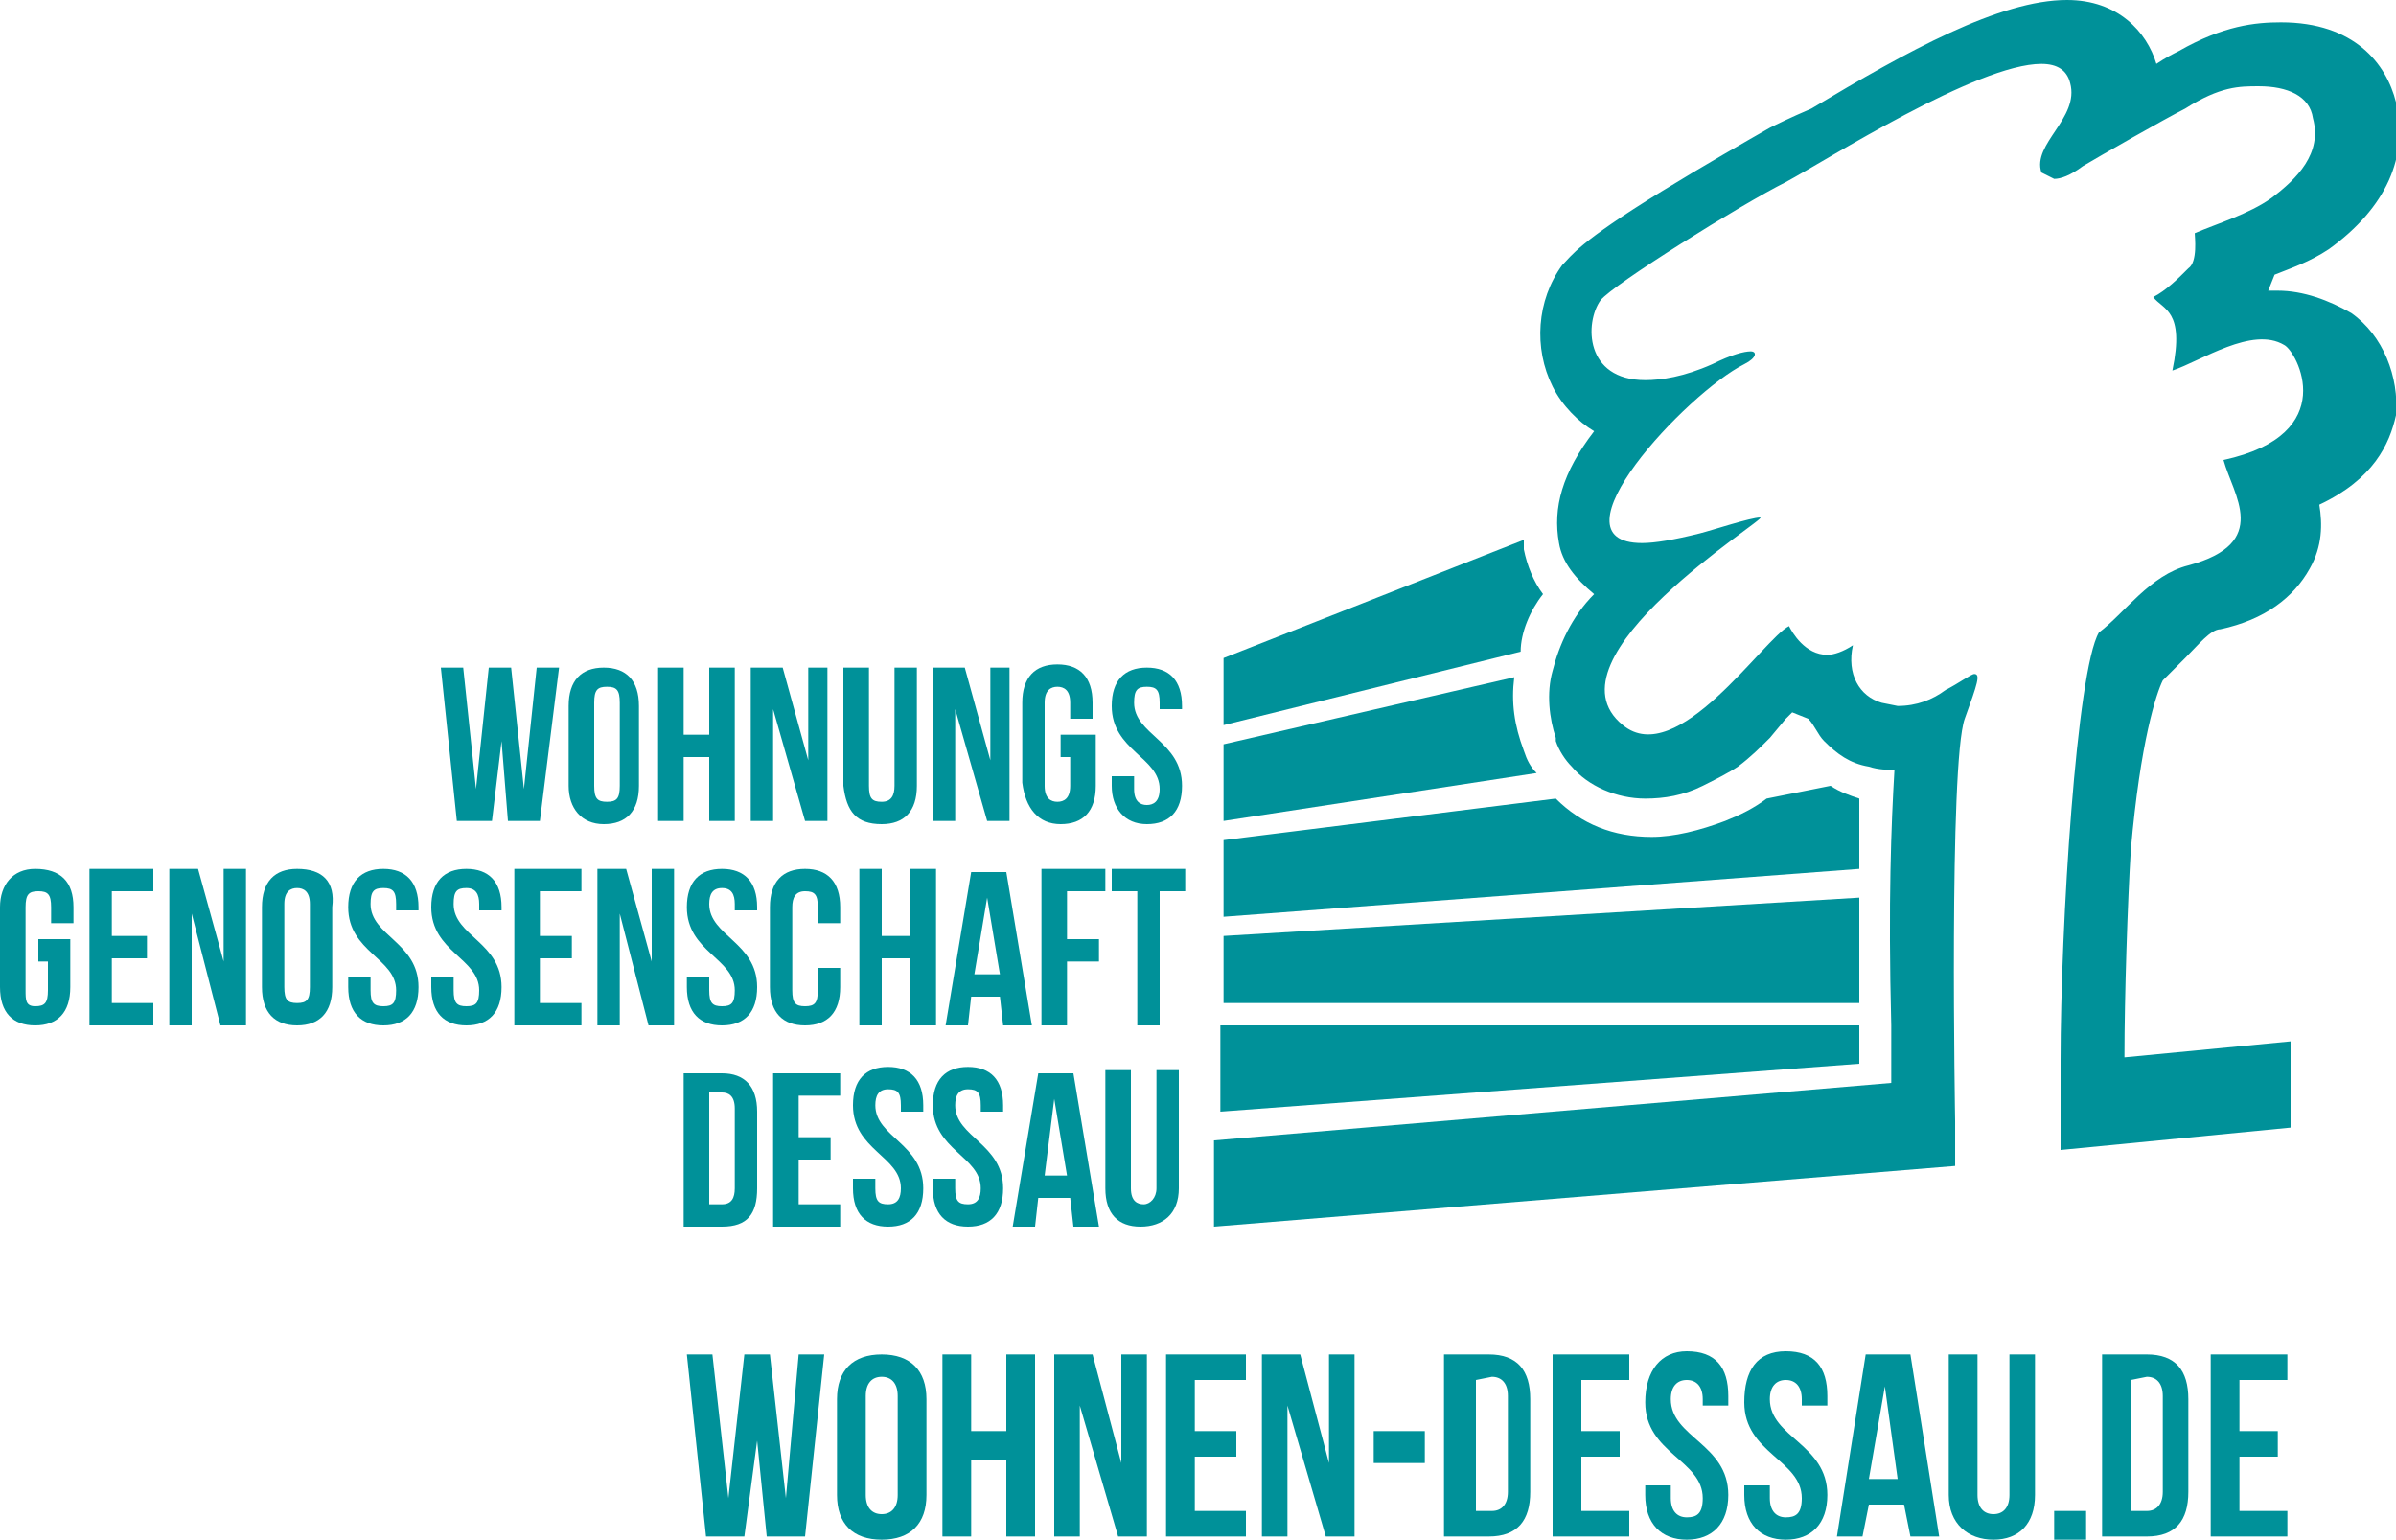 <?xml version="1.0" encoding="utf-8"?>
<!-- Generator: $$$/GeneralStr/196=Adobe Illustrator 27.6.0, SVG Export Plug-In . SVG Version: 6.00 Build 0)  -->
<svg version="1.1" id="Ebene_1" xmlns="http://www.w3.org/2000/svg" xmlns:xlink="http://www.w3.org/1999/xlink" x="0px" y="0px"
	 viewBox="0 0 75 48.2" style="enable-background:new 0 0 75 48.2;" xml:space="preserve">
<style type="text/css">
	.st0{clip-path:url(#SVGID_00000093878137365239512120000016551311955926459279_);}
	.st1{fill:#009199;}
	.st2{fill:none;}
	.st3{clip-path:url(#SVGID_00000143594666514859238630000018231705414167447451_);}
	.st4{clip-path:url(#SVGID_00000045602783101734748700000005440733922154928772_);}
	.st5{clip-path:url(#SVGID_00000010286255866813458720000010692423436525200563_);}
	.st6{clip-path:url(#SVGID_00000132069718111742403720000001729853842200183484_);}
	.st7{clip-path:url(#SVGID_00000054243500785015920850000001169336406953294759_);}
	.st8{clip-path:url(#SVGID_00000171700296515863863350000001074010481855738243_);}
	.st9{clip-path:url(#SVGID_00000069360453375697623120000016937178629814017937_);}
	.st10{clip-path:url(#SVGID_00000136400983855310212580000012492683735978245253_);}
	.st11{clip-path:url(#SVGID_00000165943190762200812240000007905056753809368962_);}
	.st12{clip-path:url(#SVGID_00000061463682551848014700000011002412339078895243_);}
	.st13{clip-path:url(#SVGID_00000106868244428736778040000001025332069380309642_);}
	.st14{clip-path:url(#SVGID_00000171692778876966444660000001116715227489847445_);}
</style>
<g>
	<defs>
		<rect id="SVGID_1_" y="0" width="75" height="48.2"/>
	</defs>
	<clipPath id="SVGID_00000127031865778065202420000013969375744713044150_">
		<use xlink:href="#SVGID_1_"  style="overflow:visible;"/>
	</clipPath>
	<g style="clip-path:url(#SVGID_00000127031865778065202420000013969375744713044150_);">
		<path class="st1" d="M73.6,9.8c-0.7-0.4-1.5-0.7-2.3-0.7h-0.3l0.2-0.5c0.5-0.2,1.1-0.4,1.7-0.8l0,0l0,0c1.8-1.3,2.5-2.9,2.1-4.6
			c-0.3-1.2-1.3-2.5-3.6-2.5h0c-0.8,0-1.8,0.1-3.2,0.9c-0.2,0.1-0.4,0.2-0.7,0.4l0,0c-0.3-1-1.2-2-2.8-2c-2.1,0-5,1.6-8,3.4
			C56,3.7,55.6,3.9,55.4,4c-0.7,0.4-2.1,1.2-3.4,2c-2.6,1.6-2.8,2-3.1,2.3c-0.8,1.1-0.9,2.6-0.3,3.8c0.3,0.6,0.8,1.1,1.3,1.4
			c-1,1.3-1.3,2.4-1.1,3.5c0.1,0.6,0.5,1.1,1.1,1.6c-0.7,0.7-1.1,1.6-1.3,2.4c-0.2,0.7-0.1,1.5,0.1,2.1l0,0.1
			c0.1,0.3,0.3,0.6,0.5,0.8c0.5,0.6,1.4,1,2.3,1c0.6,0,1.2-0.1,1.8-0.4c0.4-0.2,0.8-0.4,1.1-0.6c0.4-0.3,0.7-0.6,1-0.9l0.5-0.6
			l0.2-0.2l0.5,0.2c0.2,0.2,0.3,0.5,0.5,0.7c0.4,0.4,0.8,0.7,1.4,0.8c0.3,0.1,0.6,0.1,0.8,0.1c-0.1,1.7-0.2,4.1-0.1,8v1v0.8
			l-21.2,1.8v2.7l23.2-1.9l0-1.4c0,0-0.2-11.2,0.3-12.6c0.4-1.1,0.5-1.4,0.3-1.4c-0.1,0-0.5,0.3-0.9,0.5c-0.4,0.3-0.9,0.5-1.5,0.5
			l-0.5-0.1c-0.7-0.2-1.1-0.9-0.9-1.8c-0.3,0.2-0.6,0.3-0.8,0.3c-0.7,0-1.1-0.7-1.2-0.9c-0.8,0.4-3.5,4.5-5.2,3.1
			c-2.6-2.1,4.6-6.5,4.3-6.5c-0.3,0-1.5,0.4-1.9,0.5c-0.8,0.2-1.4,0.3-1.8,0.3c-3,0,1.4-4.7,3.2-5.6c0.4-0.2,0.4-0.4,0.2-0.4
			c-0.2,0-0.6,0.1-1.2,0.4c-0.9,0.4-1.6,0.5-2.1,0.5c-1.9,0-1.9-1.8-1.4-2.5c0.4-0.5,4.4-3,5.8-3.7c1.3-0.7,6-3.7,8-3.7
			c0.5,0,0.8,0.2,0.9,0.6c0.3,1.1-1.2,1.9-0.9,2.8l0.4,0.2c0.2,0,0.5-0.1,0.9-0.4c0.5-0.3,2.6-1.5,3.2-1.8c1.1-0.7,1.7-0.7,2.3-0.7
			h0c0.9,0,1.6,0.3,1.7,1c0.3,1.1-0.5,1.9-1.3,2.5c-0.7,0.5-1.7,0.8-2.4,1.1c0,0.1,0.1,0.9-0.2,1.1c-0.3,0.3-0.7,0.7-1.1,0.9
			c0.3,0.4,1,0.4,0.6,2.3c0.9-0.3,2.5-1.4,3.5-0.8c0.4,0.2,1.8,2.8-1.9,3.6c0.3,1.1,1.5,2.6-1.1,3.3c-1.2,0.3-2,1.5-2.8,2.1
			C65,21,64.5,29,64.5,33.2l0,0v0.3c0,0.5,0,0.9,0,1.3V36l7.2-0.7v-2.7l-5.2,0.5c0-1.9,0.1-4.9,0.2-6.5c0.3-3.4,0.8-4.9,1-5.3
			c0.2-0.2,0.5-0.5,0.7-0.7c0.4-0.4,0.8-0.9,1.1-0.9c1.4-0.3,2.3-1,2.8-1.9c0.4-0.7,0.4-1.4,0.3-2c1.7-0.8,2.2-1.9,2.4-2.8
			C75.1,11.8,74.6,10.5,73.6,9.8"/>
	</g>
</g>
<polygon class="st1" points="58.2,33 58.2,32.5 58.2,32.1 38.2,32.1 38.2,34.8 58.2,33.3 "/>
<rect y="0" class="st2" width="75" height="48.2"/>
<g>
	<path class="st1" d="M38.3,29.3v2.1h19.9c0-1.3,0-2.4,0-3.3C58.2,28.1,38.3,29.3,38.3,29.3z"/>
	<path class="st1" d="M58.2,25c-0.3-0.1-0.6-0.2-0.9-0.4l-2,0.4c-0.4,0.3-0.8,0.5-1.3,0.7c-0.8,0.3-1.6,0.5-2.3,0.5
		c-1.2,0-2.2-0.4-3-1.2l-10.4,1.3v2.4l19.9-1.5C58.2,26.4,58.2,25.6,58.2,25"/>
	<path class="st1" d="M47.7,23.5L47.7,23.5L47.7,23.5c-0.3-0.8-0.4-1.5-0.3-2.3l-9.1,2.1v2.4l9.8-1.5C47.9,24,47.8,23.8,47.7,23.5"
		/>
	<path class="st1" d="M48.3,18.6c-0.3-0.4-0.5-0.9-0.6-1.4l0-0.3l-9.4,3.7v2.1l9.3-2.3C47.6,19.8,47.9,19.1,48.3,18.6"/>
</g>
<polygon class="st1" points="17.5,20.9 16.8,20.9 16.4,24.7 16,20.9 15.3,20.9 14.9,24.7 14.5,20.9 13.8,20.9 14.3,25.7 15.4,25.7 
	15.7,23.2 15.9,25.7 16.9,25.7 "/>
<g>
	<defs>
		<rect id="SVGID_00000111152555519615850770000002432720980690875785_" y="0" width="75" height="48.2"/>
	</defs>
	<clipPath id="SVGID_00000093887345485930792480000014818408819115273890_">
		<use xlink:href="#SVGID_00000111152555519615850770000002432720980690875785_"  style="overflow:visible;"/>
	</clipPath>
	<g style="clip-path:url(#SVGID_00000093887345485930792480000014818408819115273890_);">
		<path class="st1" d="M18.6,22c0-0.4,0.1-0.5,0.4-0.5s0.4,0.1,0.4,0.5v2.6c0,0.4-0.1,0.5-0.4,0.5s-0.4-0.1-0.4-0.5V22z M18.9,25.8
			c0.7,0,1.1-0.4,1.1-1.2v-2.5c0-0.8-0.4-1.2-1.1-1.2s-1.1,0.4-1.1,1.2v2.5C17.8,25.3,18.2,25.8,18.9,25.8"/>
	</g>
</g>
<polygon class="st1" points="21.4,23.7 22.2,23.7 22.2,25.7 23,25.7 23,20.9 22.2,20.9 22.2,23 21.4,23 21.4,20.9 20.6,20.9 
	20.6,25.7 21.4,25.7 "/>
<polygon class="st1" points="24.2,22.2 25.2,25.7 25.9,25.7 25.9,20.9 25.3,20.9 25.3,23.8 24.5,20.9 23.5,20.9 23.5,25.7 
	24.2,25.7 "/>
<g>
	<defs>
		<rect id="SVGID_00000015318807578882171500000000190415407809823622_" y="0" width="75" height="48.2"/>
	</defs>
	<clipPath id="SVGID_00000110429118761336629340000012923573009497166779_">
		<use xlink:href="#SVGID_00000015318807578882171500000000190415407809823622_"  style="overflow:visible;"/>
	</clipPath>
	<g style="clip-path:url(#SVGID_00000110429118761336629340000012923573009497166779_);">
		<path class="st1" d="M27.6,25.8c0.7,0,1.1-0.4,1.1-1.2v-3.7H28v3.7c0,0.3-0.1,0.5-0.4,0.5s-0.4-0.1-0.4-0.5v-3.7h-0.8v3.7
			C26.5,25.4,26.8,25.8,27.6,25.8"/>
	</g>
</g>
<polygon class="st1" points="29.9,22.2 30.9,25.7 31.6,25.7 31.6,20.9 31,20.9 31,23.8 30.2,20.9 29.2,20.9 29.2,25.7 29.9,25.7 "/>
<rect y="0" class="st2" width="75" height="48.2"/>
<g>
	<path class="st1" d="M33.2,25.8c0.7,0,1.1-0.4,1.1-1.2V23h-1.1v0.7h0.3v0.9c0,0.4-0.2,0.5-0.4,0.5s-0.4-0.1-0.4-0.5V22
		c0-0.4,0.2-0.5,0.4-0.5s0.4,0.1,0.4,0.5v0.5h0.7v-0.5c0-0.8-0.4-1.2-1.1-1.2s-1.1,0.4-1.1,1.2v2.5C32.1,25.3,32.5,25.8,33.2,25.8"
		/>
	<path class="st1" d="M35.9,25.8c0.7,0,1.1-0.4,1.1-1.2c0-1.4-1.5-1.6-1.5-2.6c0-0.4,0.1-0.5,0.4-0.5s0.4,0.1,0.4,0.5v0.2H37v-0.1
		c0-0.8-0.4-1.2-1.1-1.2s-1.1,0.4-1.1,1.2c0,1.4,1.5,1.6,1.5,2.6c0,0.4-0.2,0.5-0.4,0.5s-0.4-0.1-0.4-0.5v-0.4h-0.7v0.3
		C34.8,25.3,35.2,25.8,35.9,25.8"/>
	<path class="st1" d="M1.1,27.2c-0.7,0-1.1,0.5-1.1,1.2v2.5c0,0.8,0.4,1.2,1.1,1.2s1.1-0.4,1.1-1.2v-1.5H1.2v0.7h0.3V31
		c0,0.4-0.1,0.5-0.4,0.5S0.8,31.3,0.8,31v-2.6c0-0.4,0.1-0.5,0.4-0.5s0.4,0.1,0.4,0.5v0.5h0.7v-0.5C2.3,27.6,1.9,27.2,1.1,27.2"/>
</g>
<polygon class="st1" points="2.8,32.1 4.8,32.1 4.8,31.4 3.5,31.4 3.5,30 4.6,30 4.6,29.3 3.5,29.3 3.5,27.9 4.8,27.9 4.8,27.2 
	2.8,27.2 "/>
<polygon class="st1" points="7,30.1 6.2,27.2 5.3,27.2 5.3,32.1 6,32.1 6,28.6 6.9,32.1 7.7,32.1 7.7,27.2 7,27.2 "/>
<g>
	<defs>
		<rect id="SVGID_00000039844225100746724540000017362669424454110600_" y="0" width="75" height="48.2"/>
	</defs>
	<clipPath id="SVGID_00000146501642312906641020000013431597700518548409_">
		<use xlink:href="#SVGID_00000039844225100746724540000017362669424454110600_"  style="overflow:visible;"/>
	</clipPath>
	<g style="clip-path:url(#SVGID_00000146501642312906641020000013431597700518548409_);">
		<path class="st1" d="M9.7,30.9c0,0.4-0.1,0.5-0.4,0.5s-0.4-0.1-0.4-0.5v-2.6c0-0.4,0.2-0.5,0.4-0.5s0.4,0.1,0.4,0.5V30.9z
			 M9.3,27.2c-0.7,0-1.1,0.4-1.1,1.2v2.5c0,0.8,0.4,1.2,1.1,1.2s1.1-0.4,1.1-1.2v-2.5C10.5,27.6,10.1,27.2,9.3,27.2"/>
		<path class="st1" d="M11.6,28.3c0-0.4,0.1-0.5,0.4-0.5s0.4,0.1,0.4,0.5v0.2h0.7v-0.1c0-0.8-0.4-1.2-1.1-1.2s-1.1,0.4-1.1,1.2
			c0,1.4,1.5,1.6,1.5,2.6c0,0.4-0.1,0.5-0.4,0.5s-0.4-0.1-0.4-0.5v-0.4h-0.7v0.3c0,0.8,0.4,1.2,1.1,1.2s1.1-0.4,1.1-1.2
			C13.1,29.5,11.6,29.3,11.6,28.3"/>
		<path class="st1" d="M14.2,28.3c0-0.4,0.1-0.5,0.4-0.5S15,28,15,28.3v0.2h0.7v-0.1c0-0.8-0.4-1.2-1.1-1.2s-1.1,0.4-1.1,1.2
			c0,1.4,1.5,1.6,1.5,2.6c0,0.4-0.1,0.5-0.4,0.5s-0.4-0.1-0.4-0.5v-0.4h-0.7v0.3c0,0.8,0.4,1.2,1.1,1.2s1.1-0.4,1.1-1.2
			C15.7,29.5,14.2,29.3,14.2,28.3"/>
	</g>
</g>
<polygon class="st1" points="16.1,32.1 18.2,32.1 18.2,31.4 16.9,31.4 16.9,30 17.9,30 17.9,29.3 16.9,29.3 16.9,27.9 18.2,27.9 
	18.2,27.2 16.1,27.2 "/>
<polygon class="st1" points="20.4,30.1 19.6,27.2 18.7,27.2 18.7,32.1 19.4,32.1 19.4,28.6 20.3,32.1 21.1,32.1 21.1,27.2 
	20.4,27.2 "/>
<g>
	<defs>
		<rect id="SVGID_00000003073090819820379270000014348347844031229598_" y="0" width="75" height="48.2"/>
	</defs>
	<clipPath id="SVGID_00000060713637178846244350000017147292002148545693_">
		<use xlink:href="#SVGID_00000003073090819820379270000014348347844031229598_"  style="overflow:visible;"/>
	</clipPath>
	<g style="clip-path:url(#SVGID_00000060713637178846244350000017147292002148545693_);">
		<path class="st1" d="M21.5,28.4c0,1.4,1.5,1.6,1.5,2.6c0,0.4-0.1,0.5-0.4,0.5s-0.4-0.1-0.4-0.5v-0.4h-0.7v0.3
			c0,0.8,0.4,1.2,1.1,1.2s1.1-0.4,1.1-1.2c0-1.4-1.5-1.6-1.5-2.6c0-0.3,0.1-0.5,0.4-0.5S23,28,23,28.3v0.2h0.7v-0.1
			c0-0.8-0.4-1.2-1.1-1.2S21.5,27.6,21.5,28.4"/>
		<path class="st1" d="M24.1,28.4v2.5c0,0.8,0.4,1.2,1.1,1.2s1.1-0.4,1.1-1.2v-0.6h-0.7V31c0,0.4-0.1,0.5-0.4,0.5s-0.4-0.1-0.4-0.5
			v-2.6c0-0.3,0.1-0.5,0.4-0.5s0.4,0.1,0.4,0.5v0.5h0.7v-0.5c0-0.8-0.4-1.2-1.1-1.2S24.1,27.6,24.1,28.4"/>
	</g>
</g>
<polygon class="st1" points="29.3,32.1 29.3,27.2 28.5,27.2 28.5,29.3 27.6,29.3 27.6,27.2 26.9,27.2 26.9,32.1 27.6,32.1 27.6,30 
	28.5,30 28.5,32.1 "/>
<path class="st1" d="M30.5,30.5l0.4-2.4l0.4,2.4C31.3,30.5,30.5,30.5,30.5,30.5z M32.3,32.1l-0.8-4.8h-1.1l-0.8,4.8h0.7l0.1-0.9h0.9
	l0.1,0.9H32.3L32.3,32.1z"/>
<polygon class="st1" points="34.6,27.9 34.6,27.2 32.6,27.2 32.6,32.1 33.4,32.1 33.4,30.1 34.4,30.1 34.4,29.4 33.4,29.4 
	33.4,27.9 "/>
<polygon class="st1" points="36.3,32.1 36.3,27.9 37.1,27.9 37.1,27.2 34.8,27.2 34.8,27.9 35.6,27.9 35.6,32.1 "/>
<g>
	<defs>
		<rect id="SVGID_00000178188113838754526590000008527851362675572927_" y="0" width="75" height="48.2"/>
	</defs>
	<clipPath id="SVGID_00000101095887635732871160000013258146049548751240_">
		<use xlink:href="#SVGID_00000178188113838754526590000008527851362675572927_"  style="overflow:visible;"/>
	</clipPath>
	<g style="clip-path:url(#SVGID_00000101095887635732871160000013258146049548751240_);">
		<path class="st1" d="M23,37.2c0,0.3-0.1,0.5-0.4,0.5h-0.4v-3.5h0.4c0.2,0,0.4,0.1,0.4,0.5V37.2z M22.6,33.6h-1.2v4.8h1.2
			c0.8,0,1.1-0.4,1.1-1.2v-2.4C23.7,34,23.3,33.6,22.6,33.6"/>
	</g>
</g>
<polygon class="st1" points="26.3,34.3 26.3,33.6 24.2,33.6 24.2,38.4 26.3,38.4 26.3,37.7 25,37.7 25,36.3 26,36.3 26,35.6 
	25,35.6 25,34.3 "/>
<g>
	<defs>
		<rect id="SVGID_00000146467283568801571100000016500648960194568853_" y="0" width="75" height="48.2"/>
	</defs>
	<clipPath id="SVGID_00000096749089987711341070000006294873912466100107_">
		<use xlink:href="#SVGID_00000146467283568801571100000016500648960194568853_"  style="overflow:visible;"/>
	</clipPath>
	<g style="clip-path:url(#SVGID_00000096749089987711341070000006294873912466100107_);">
		<path class="st1" d="M28.9,37.2c0-1.4-1.5-1.6-1.5-2.6c0-0.3,0.1-0.5,0.4-0.5s0.4,0.1,0.4,0.5v0.2h0.7v-0.2c0-0.8-0.4-1.2-1.1-1.2
			s-1.1,0.4-1.1,1.2c0,1.4,1.5,1.6,1.5,2.6c0,0.3-0.1,0.5-0.4,0.5s-0.4-0.1-0.4-0.5v-0.3h-0.7v0.3c0,0.8,0.4,1.2,1.1,1.2
			S28.9,38,28.9,37.2"/>
		<path class="st1" d="M30.3,38.4c0.7,0,1.1-0.4,1.1-1.2c0-1.4-1.5-1.6-1.5-2.6c0-0.3,0.1-0.5,0.4-0.5s0.4,0.1,0.4,0.5v0.2h0.7v-0.2
			c0-0.8-0.4-1.2-1.1-1.2s-1.1,0.4-1.1,1.2c0,1.4,1.5,1.6,1.5,2.6c0,0.3-0.1,0.5-0.4,0.5s-0.4-0.1-0.4-0.5v-0.3h-0.7v0.3
			C29.2,38,29.6,38.4,30.3,38.4"/>
	</g>
</g>
<path class="st1" d="M33,34.4l0.4,2.4h-0.7L33,34.4L33,34.4z M33.5,37.5l0.1,0.9h0.8l-0.8-4.8h-1.1l-0.8,4.8h0.7l0.1-0.9H33.5
	L33.5,37.5z"/>
<g>
	<defs>
		<rect id="SVGID_00000173865862465381343560000007186502297676864140_" y="0" width="75" height="48.2"/>
	</defs>
	<clipPath id="SVGID_00000005956002525282399870000001634470681332532909_">
		<use xlink:href="#SVGID_00000173865862465381343560000007186502297676864140_"  style="overflow:visible;"/>
	</clipPath>
	<g style="clip-path:url(#SVGID_00000005956002525282399870000001634470681332532909_);">
		<path class="st1" d="M36.9,37.2v-3.7h-0.7v3.7c0,0.3-0.2,0.5-0.4,0.5s-0.4-0.1-0.4-0.5v-3.7h-0.8v3.7c0,0.8,0.4,1.2,1.1,1.2
			S36.9,38,36.9,37.2"/>
	</g>
</g>
<polygon class="st1" points="25,42.4 24.6,46.9 24.1,42.4 23.3,42.4 22.8,46.9 22.3,42.4 21.5,42.4 22.1,48.1 23.3,48.1 23.7,45.1 
	24,48.1 25.2,48.1 25.8,42.4 "/>
<g>
	<defs>
		<rect id="SVGID_00000026857553084853280230000005988522573853166750_" y="0" width="75" height="48.2"/>
	</defs>
	<clipPath id="SVGID_00000175287051465500314100000017981393076165253016_">
		<use xlink:href="#SVGID_00000026857553084853280230000005988522573853166750_"  style="overflow:visible;"/>
	</clipPath>
	<g style="clip-path:url(#SVGID_00000175287051465500314100000017981393076165253016_);">
		<path class="st1" d="M27.1,46.8c0,0.4,0.2,0.6,0.5,0.6s0.5-0.2,0.5-0.6v-3.1c0-0.4-0.2-0.6-0.5-0.6s-0.5,0.2-0.5,0.6V46.8z
			 M26.2,43.8c0-0.9,0.5-1.4,1.4-1.4s1.4,0.5,1.4,1.4v3c0,0.9-0.5,1.4-1.4,1.4s-1.4-0.5-1.4-1.4V43.8z"/>
	</g>
</g>
<polygon class="st1" points="31.5,42.4 31.5,44.8 30.4,44.8 30.4,42.4 29.5,42.4 29.5,48.1 30.4,48.1 30.4,45.7 31.5,45.7 
	31.5,48.1 32.4,48.1 32.4,42.4 "/>
<polygon class="st1" points="35.1,42.4 35.1,45.8 34.2,42.4 33,42.4 33,48.1 33.8,48.1 33.8,44 35,48.1 35.9,48.1 35.9,42.4 "/>
<polygon class="st1" points="36.5,42.4 36.5,48.1 39,48.1 39,47.3 37.4,47.3 37.4,45.6 38.7,45.6 38.7,44.8 37.4,44.8 37.4,43.2 
	39,43.2 39,42.4 "/>
<polygon class="st1" points="41.6,42.4 41.6,45.8 40.7,42.4 39.5,42.4 39.5,48.1 40.3,48.1 40.3,44 41.5,48.1 42.4,48.1 42.4,42.4 
	"/>
<rect x="43" y="44.8" class="st1" width="1.6" height="1"/>
<g>
	<defs>
		<rect id="SVGID_00000016766655466785292120000000835673710959092379_" y="0" width="75" height="48.2"/>
	</defs>
	<clipPath id="SVGID_00000144314190256606422190000007104012563600385459_">
		<use xlink:href="#SVGID_00000016766655466785292120000000835673710959092379_"  style="overflow:visible;"/>
	</clipPath>
	<g style="clip-path:url(#SVGID_00000144314190256606422190000007104012563600385459_);">
		<path class="st1" d="M46.2,43.2v4.1h0.5c0.3,0,0.5-0.2,0.5-0.6v-3c0-0.4-0.2-0.6-0.5-0.6L46.2,43.2L46.2,43.2z M45.2,42.4h1.4
			c0.9,0,1.3,0.5,1.3,1.4v2.9c0,0.9-0.4,1.4-1.3,1.4h-1.4V42.4z"/>
	</g>
</g>
<polygon class="st1" points="48.6,42.4 48.6,48.1 51,48.1 51,47.3 49.5,47.3 49.5,45.6 50.7,45.6 50.7,44.8 49.5,44.8 49.5,43.2 
	51,43.2 51,42.4 "/>
<g>
	<defs>
		<rect id="SVGID_00000039124495008527843600000002072118445700046475_" y="0" width="75" height="48.2"/>
	</defs>
	<clipPath id="SVGID_00000163765526111311002000000002026811536776294057_">
		<use xlink:href="#SVGID_00000039124495008527843600000002072118445700046475_"  style="overflow:visible;"/>
	</clipPath>
	<g style="clip-path:url(#SVGID_00000163765526111311002000000002026811536776294057_);">
		<path class="st1" d="M52.8,42.3c0.9,0,1.3,0.5,1.3,1.4V44h-0.8v-0.2c0-0.4-0.2-0.6-0.5-0.6s-0.5,0.2-0.5,0.6c0,1.2,1.8,1.4,1.8,3
			c0,0.9-0.5,1.4-1.3,1.4s-1.3-0.5-1.3-1.4v-0.3h0.8v0.4c0,0.4,0.2,0.6,0.5,0.6s0.5-0.1,0.5-0.6c0-1.2-1.8-1.4-1.8-3
			C51.5,42.9,52,42.3,52.8,42.3"/>
		<path class="st1" d="M55.9,42.3c0.9,0,1.3,0.5,1.3,1.4V44h-0.8v-0.2c0-0.4-0.2-0.6-0.5-0.6s-0.5,0.2-0.5,0.6c0,1.2,1.8,1.4,1.8,3
			c0,0.9-0.5,1.4-1.3,1.4s-1.3-0.5-1.3-1.4v-0.3h0.8v0.4c0,0.4,0.2,0.6,0.5,0.6s0.5-0.1,0.5-0.6c0-1.2-1.8-1.4-1.8-3
			C54.6,42.9,55,42.3,55.9,42.3"/>
	</g>
</g>
<path class="st1" d="M59,43.4l0.4,2.9h-0.9L59,43.4L59,43.4z M58.4,42.4l-0.9,5.7h0.8l0.2-1h1.1l0.2,1h0.9l-0.9-5.7
	C59.7,42.4,58.4,42.4,58.4,42.4z"/>
<g>
	<defs>
		<rect id="SVGID_00000149384099332905205490000006917537373330558346_" y="0" width="75" height="48.2"/>
	</defs>
	<clipPath id="SVGID_00000040552519600351994500000008713768883943775377_">
		<use xlink:href="#SVGID_00000149384099332905205490000006917537373330558346_"  style="overflow:visible;"/>
	</clipPath>
	<g style="clip-path:url(#SVGID_00000040552519600351994500000008713768883943775377_);">
		<path class="st1" d="M61.9,42.4v4.4c0,0.4,0.2,0.6,0.5,0.6s0.5-0.2,0.5-0.6v-4.4h0.8v4.4c0,0.9-0.5,1.4-1.3,1.4S61,47.7,61,46.8
			v-4.4H61.9L61.9,42.4z"/>
	</g>
</g>
<rect x="64.3" y="47.3" class="st1" width="1" height="1"/>
<g>
	<defs>
		<rect id="SVGID_00000098206465045435924380000001510201869173142462_" y="0" width="75" height="48.2"/>
	</defs>
	<clipPath id="SVGID_00000173128185358117208700000017885294362551954592_">
		<use xlink:href="#SVGID_00000098206465045435924380000001510201869173142462_"  style="overflow:visible;"/>
	</clipPath>
	<g style="clip-path:url(#SVGID_00000173128185358117208700000017885294362551954592_);">
		<path class="st1" d="M66.7,43.2v4.1h0.5c0.3,0,0.5-0.2,0.5-0.6v-3c0-0.4-0.2-0.6-0.5-0.6L66.7,43.2L66.7,43.2z M65.8,42.4h1.4
			c0.9,0,1.3,0.5,1.3,1.4v2.9c0,0.9-0.4,1.4-1.3,1.4h-1.4V42.4z"/>
	</g>
</g>
<polygon class="st1" points="69.2,42.4 69.2,48.1 71.6,48.1 71.6,47.3 70.1,47.3 70.1,45.6 71.3,45.6 71.3,44.8 70.1,44.8 
	70.1,43.2 71.6,43.2 71.6,42.4 "/>
</svg>
